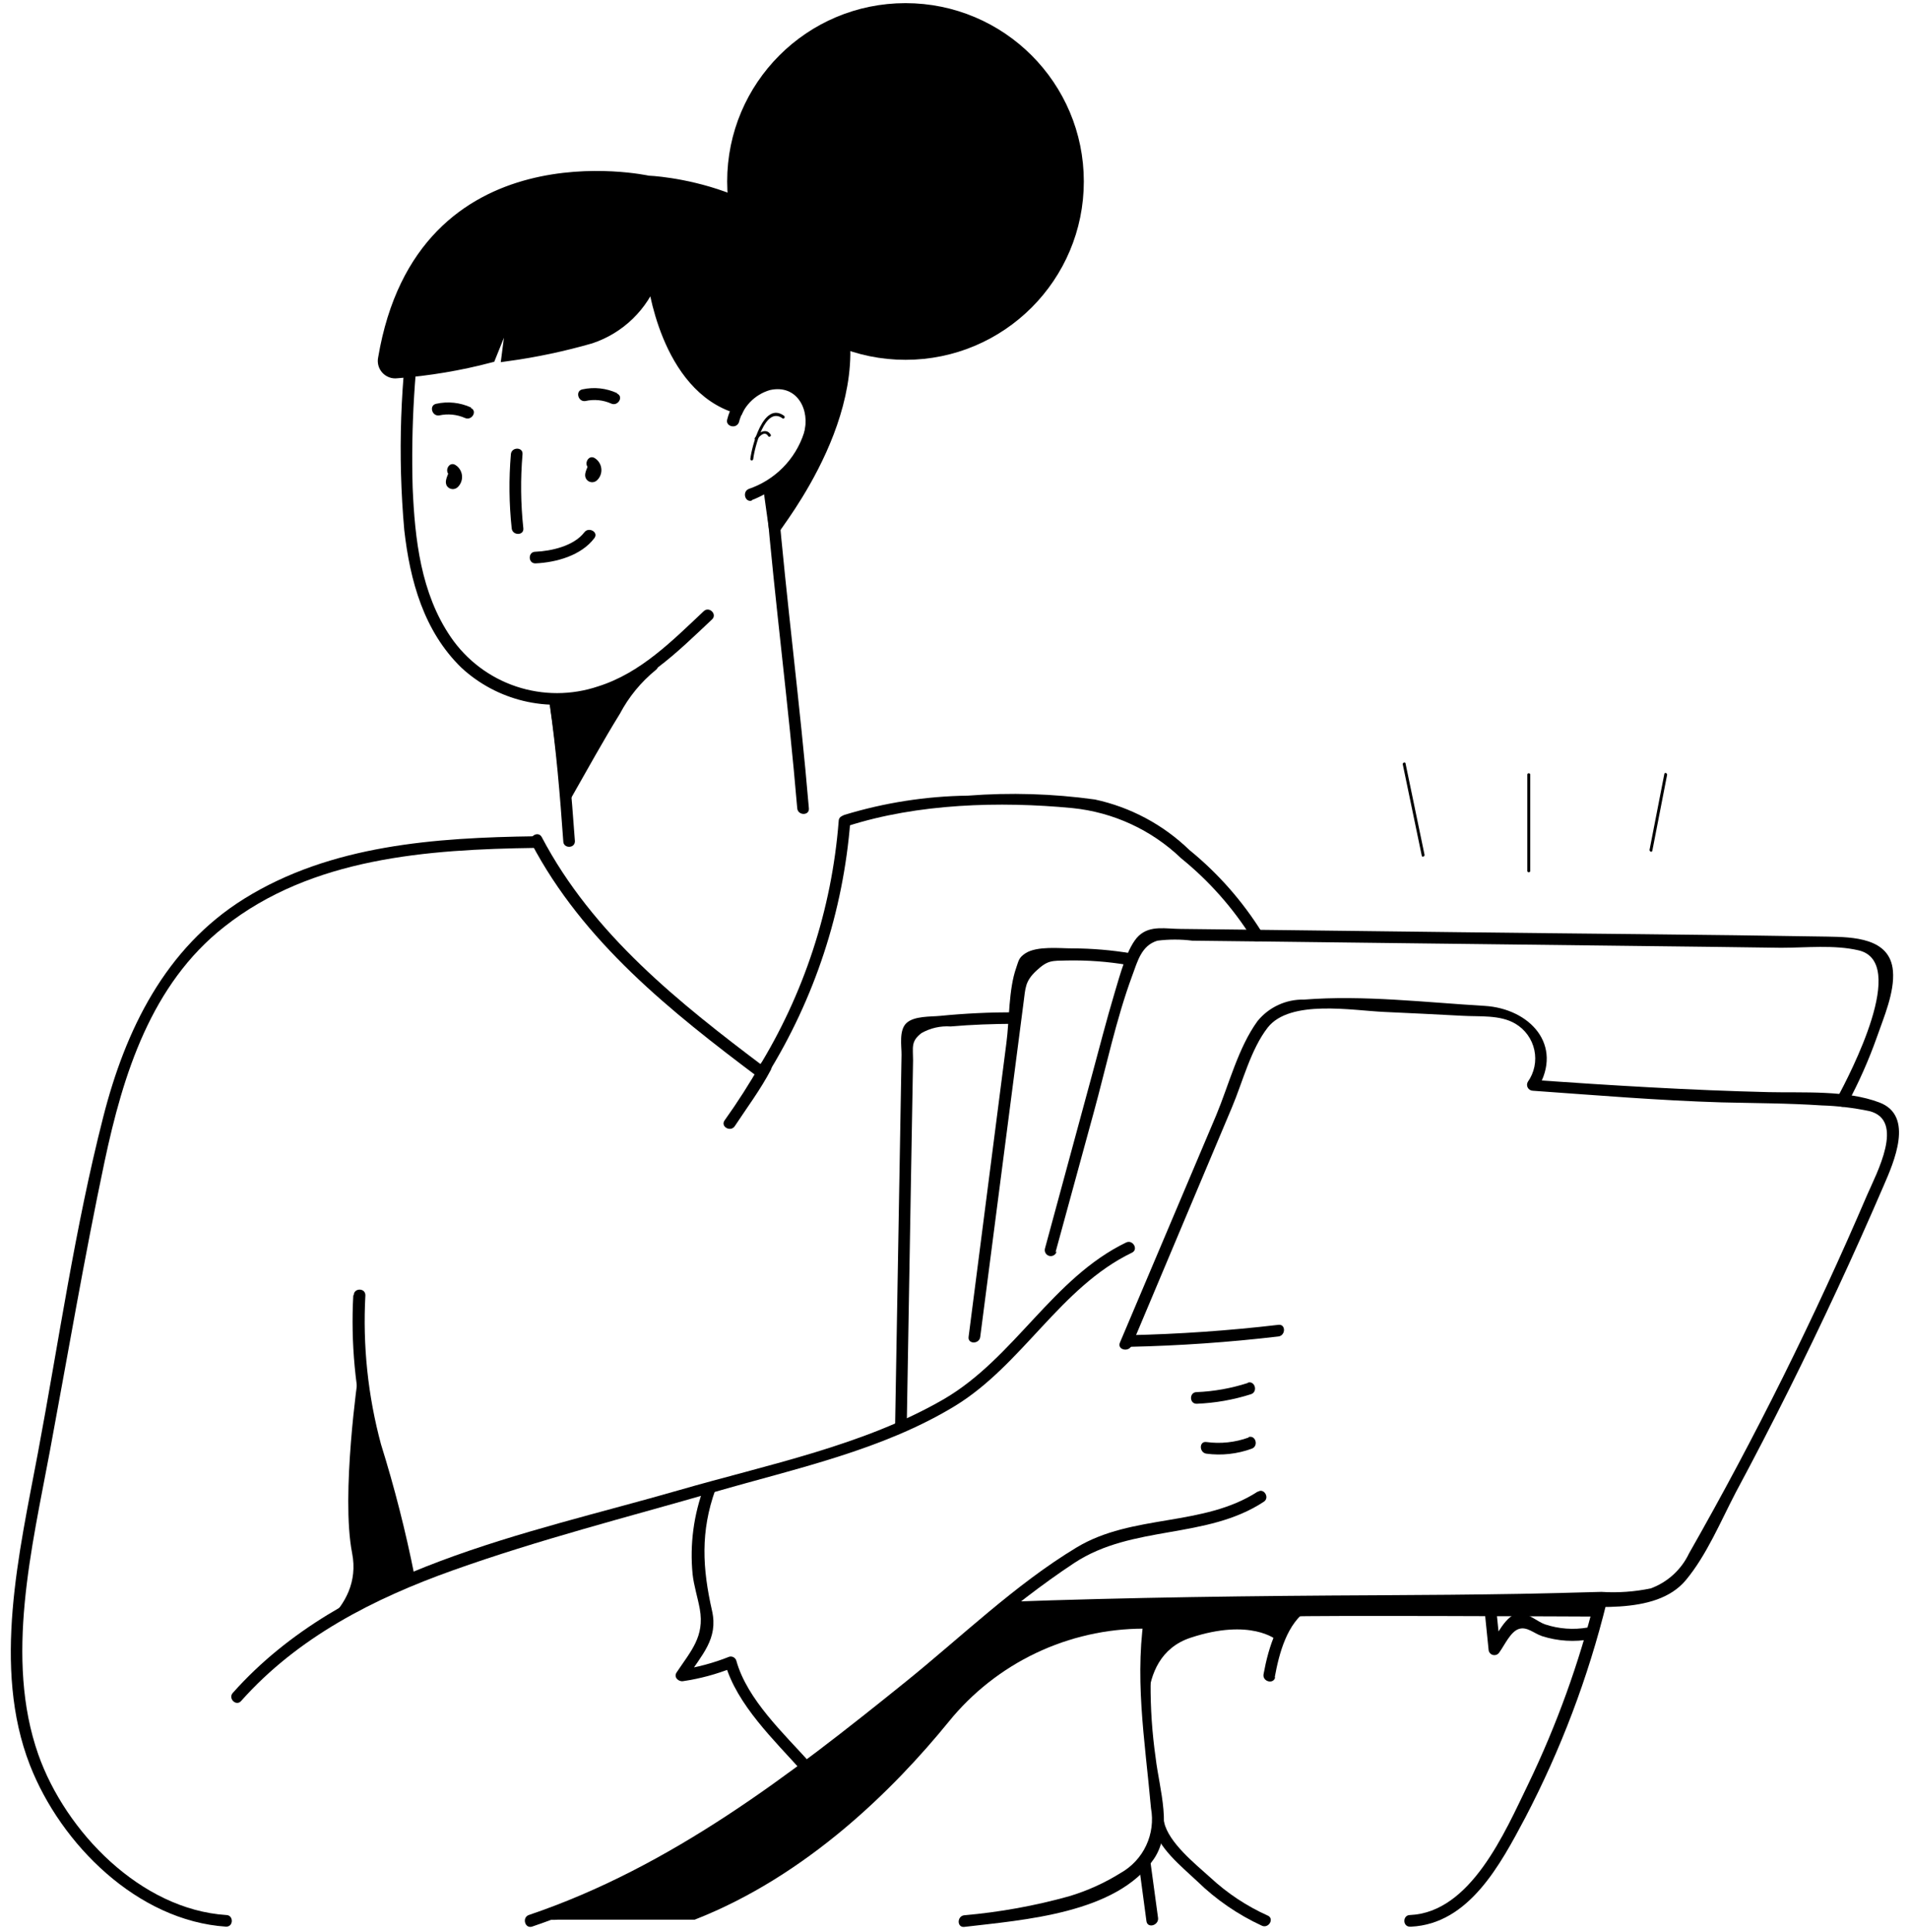 <?xml version="1.0" encoding="UTF-8"?> <svg xmlns="http://www.w3.org/2000/svg" width="164" height="166" viewBox="0 0 164 166" fill="none"> <path d="M35.39 26.261C34.381 32.633 34.159 39.105 34.73 45.531C35.22 49.881 36.41 54.231 39.65 57.371C41.154 58.757 42.987 59.734 44.975 60.212C46.963 60.69 49.041 60.652 51.01 60.101C55.14 59.101 58.17 56.031 61.17 53.211C61.64 52.771 60.93 52.061 60.46 52.501C57.75 55.051 55.04 57.811 51.39 58.961C49.105 59.733 46.63 59.736 44.342 58.971C42.055 58.205 40.08 56.713 38.72 54.721C36.15 50.951 35.64 46.321 35.45 41.881C35.302 36.657 35.617 31.43 36.39 26.261C36.48 25.621 35.48 25.631 35.39 26.261Z" fill="black"></path> <path d="M50.64 40.229C50.64 40.379 50.71 40.449 50.85 40.429L51.29 40.669L51.23 40.579L51.28 40.959C51.28 40.739 51.42 40.539 51.49 40.329C51.71 39.719 50.75 39.459 50.49 40.059C50.36 40.419 50.13 40.819 50.38 41.179C50.431 41.247 50.495 41.304 50.569 41.347C50.643 41.389 50.725 41.415 50.81 41.423C50.895 41.432 50.981 41.422 51.062 41.396C51.142 41.369 51.217 41.326 51.28 41.269C51.416 41.142 51.521 40.987 51.587 40.813C51.653 40.64 51.678 40.454 51.66 40.27C51.643 40.085 51.584 39.907 51.486 39.749C51.389 39.591 51.257 39.458 51.1 39.359C50.56 39.009 50.1 39.879 50.6 40.229H50.64Z" fill="black"></path> <path d="M38.67 40.819C38.67 40.969 38.74 41.039 38.88 41.019L39.32 41.259L39.26 41.169L39.31 41.549C39.31 41.329 39.45 41.129 39.52 40.919C39.74 40.309 38.78 40.049 38.52 40.649C38.39 41.009 38.17 41.419 38.41 41.769C38.461 41.837 38.525 41.894 38.599 41.937C38.673 41.979 38.755 42.005 38.84 42.013C38.925 42.022 39.01 42.012 39.091 41.986C39.172 41.959 39.247 41.916 39.31 41.859C39.446 41.732 39.55 41.577 39.616 41.403C39.682 41.23 39.708 41.044 39.69 40.859C39.673 40.675 39.613 40.497 39.516 40.339C39.419 40.181 39.287 40.047 39.13 39.949C38.59 39.599 38.13 40.469 38.63 40.819H38.67Z" fill="black"></path> <path d="M64.57 42.97C67.66 41.8 71.68 37.92 69.83 34.25C69.487 33.59 68.935 33.061 68.26 32.747C67.586 32.432 66.827 32.349 66.1 32.51C65.23 32.697 64.43 33.125 63.791 33.743C63.151 34.362 62.697 35.147 62.48 36.01C62.28 36.63 63.25 36.89 63.48 36.28C63.643 35.626 63.974 35.026 64.441 34.541C64.908 34.054 65.493 33.699 66.14 33.51C68.49 32.98 69.64 35.25 69.06 37.22C68.696 38.329 68.079 39.338 67.258 40.167C66.437 40.997 65.435 41.624 64.33 42C63.74 42.23 64 43.2 64.6 43L64.57 42.97Z" fill="black"></path> <path d="M67.36 35.721C65.57 34.411 64.57 38.421 64.46 39.431C64.46 39.591 64.69 39.591 64.71 39.431C64.81 38.531 65.71 34.821 67.23 35.941C67.36 36.031 67.48 35.821 67.36 35.721V35.721Z" fill="black"></path> <path d="M66.21 37.341C65.83 36.721 65.13 37.161 64.85 37.621C64.76 37.751 64.98 37.881 65.06 37.741C65.14 37.601 65.67 36.931 65.99 37.461C66.07 37.601 66.29 37.461 66.21 37.341Z" fill="black"></path> <path d="M65.81 42.82C66.57 51.71 67.74 60.55 68.49 69.44C68.55 70.08 69.55 70.08 69.49 69.44C68.74 60.55 67.57 51.71 66.81 42.82C66.76 42.18 65.76 42.17 65.81 42.82Z" fill="black"></path> <path d="M47.21 60.412C47.78 64.342 48.11 68.312 48.39 72.262C48.39 72.902 49.39 72.912 49.39 72.262C49.1 68.262 48.76 64.162 48.17 60.152C48.08 59.512 47.12 59.782 47.17 60.412H47.21Z" fill="black"></path> <path d="M53.12 59.108C51.472 60.026 49.589 60.434 47.71 60.278C47.86 61.278 48.38 65.148 48.65 68.278C52.54 61.518 54.06 58.498 56.08 57.148C53.44 58.708 53.73 58.818 53.12 59.108Z" fill="black"></path> <path d="M52.87 58.681C51.255 59.433 49.491 59.809 47.71 59.781C47.634 59.782 47.558 59.8 47.49 59.834C47.421 59.868 47.361 59.917 47.315 59.978C47.269 60.039 47.237 60.11 47.222 60.185C47.208 60.26 47.21 60.337 47.23 60.411C47.61 63.021 47.91 65.641 48.15 68.261C48.155 68.37 48.194 68.473 48.262 68.558C48.331 68.642 48.424 68.703 48.528 68.731C48.633 68.758 48.744 68.752 48.845 68.713C48.946 68.673 49.032 68.603 49.09 68.511C50.46 66.111 51.79 63.681 53.25 61.321C54.014 59.874 55.061 58.595 56.33 57.561C56.84 57.191 56.33 56.361 55.82 56.701C54.82 57.301 53.9 58.151 52.82 58.701C52.25 58.991 52.75 59.861 53.32 59.561C54.32 59.041 55.32 58.191 56.32 57.561L55.81 56.701C52.26 59.211 50.29 64.381 48.21 68.011L49.14 68.261C48.9 65.551 48.58 62.841 48.14 60.151L47.66 60.781C49.617 60.804 51.553 60.38 53.32 59.541C53.96 59.271 53.45 58.411 52.87 58.681V58.681Z" fill="black"></path> <path d="M43.89 39.019C43.708 41.14 43.731 43.273 43.96 45.389C44.02 46.019 45.02 46.029 44.96 45.389C44.731 43.273 44.708 41.14 44.89 39.019C44.94 38.379 43.94 38.389 43.89 39.019Z" fill="black"></path> <path d="M53.03 33.78C52.093 33.344 51.039 33.228 50.03 33.45C49.4 33.58 49.66 34.55 50.29 34.45C51.034 34.281 51.813 34.358 52.51 34.67C53.09 34.93 53.6 34.07 53.01 33.81L53.03 33.78Z" fill="black"></path> <path d="M40.47 35.008C39.532 34.575 38.478 34.462 37.47 34.688C36.84 34.818 37.1 35.778 37.73 35.688C38.475 35.524 39.252 35.601 39.95 35.908C40.53 36.168 41.04 35.308 40.45 35.048L40.47 35.008Z" fill="black"></path> <path d="M45.99 48.398C47.78 48.319 49.93 47.728 51.06 46.228C51.45 45.718 50.58 45.228 50.2 45.728C49.31 46.898 47.38 47.339 45.99 47.398C45.35 47.398 45.35 48.398 45.99 48.398Z" fill="black"></path> <path d="M34.09 31.998C36.792 31.796 39.47 31.348 42.09 30.658L44.29 25.198L43.6 30.528C46.009 30.195 48.392 29.69 50.73 29.018C51.959 28.609 53.08 27.928 54.01 27.026C54.939 26.124 55.654 25.024 56.1 23.808C56.1 24.048 57.2 33.248 63.42 35.048C63.762 34.248 64.377 33.595 65.155 33.205C65.933 32.815 66.824 32.713 67.67 32.918C70.91 33.498 70.43 39.278 66.07 41.918C66.07 41.918 66.58 45.618 66.56 45.388C66.54 45.158 75.48 34.388 71.56 25.198C67.64 16.008 55.67 15.588 55.67 15.588C55.67 15.588 36.27 11.298 32.98 30.788C32.944 30.946 32.948 31.109 32.989 31.265C33.031 31.421 33.11 31.564 33.219 31.683C33.328 31.802 33.464 31.893 33.616 31.948C33.767 32.003 33.93 32.02 34.09 31.998V31.998Z" fill="black" stroke="black" stroke-miterlimit="10"></path> <path d="M77.79 30.41C85.975 30.41 92.61 23.774 92.61 15.589C92.61 7.405 85.975 0.77 77.79 0.77C69.605 0.77 62.97 7.405 62.97 15.589C62.97 23.774 69.605 30.41 77.79 30.41Z" fill="black" stroke="black" stroke-miterlimit="10"></path> <path d="M45.97 71.84C37.42 71.96 28.42 72.57 20.97 77.21C14.19 81.44 10.77 88.47 8.86 95.99C6.44 105.46 5.05 115.25 3.25 124.85C1.66 133.34 -0.7 143.24 2.57 151.63C5.23 158.45 11.83 165.01 19.43 165.51C20.08 165.51 20.07 164.51 19.43 164.51C12.1 164.03 5.64 157.37 3.29 150.72C0.39 142.47 2.75 132.91 4.29 124.63C5.83 116.35 7.24 108.04 8.98 99.8C10.57 92.3 12.98 84.56 19.26 79.62C26.78 73.67 36.74 72.97 45.95 72.84C46.083 72.84 46.21 72.787 46.303 72.693C46.397 72.6 46.45 72.472 46.45 72.34C46.45 72.207 46.397 72.08 46.303 71.986C46.21 71.892 46.083 71.84 45.95 71.84H45.97Z" fill="black"></path> <path d="M20.71 146.128C25.58 140.648 32.09 137.328 38.91 134.898C46.28 132.268 53.91 130.328 61.43 128.158C68.34 126.158 75.74 124.588 81.96 120.828C87.82 117.288 91.07 110.588 97.25 107.608C97.82 107.328 97.32 106.458 96.74 106.738C90.42 109.798 87.16 116.638 81.11 120.178C74.22 124.178 65.93 125.818 58.35 128.008C45.13 131.818 29.58 134.658 20 145.428C19.57 145.898 20.28 146.608 20.71 146.128Z" fill="black"></path> <path d="M109.83 113.809C105.57 114.309 101.296 114.606 97.01 114.699C96.37 114.699 96.37 115.699 97.01 115.699C101.303 115.606 105.576 115.309 109.83 114.809C110.46 114.729 110.47 113.729 109.83 113.809Z" fill="black"></path> <path d="M107.21 118.8C105.782 119.262 104.299 119.528 102.8 119.59C102.16 119.59 102.16 120.59 102.8 120.59C104.386 120.528 105.957 120.252 107.47 119.77C108.08 119.57 107.82 118.6 107.21 118.77V118.8Z" fill="black"></path> <path d="M107.27 123.488C106.11 123.912 104.864 124.045 103.64 123.878C103 123.788 103.01 124.788 103.64 124.878C104.955 125.052 106.294 124.905 107.54 124.448C108.14 124.228 107.88 123.268 107.27 123.448V123.488Z" fill="black"></path> <path d="M108.06 128.129C103.36 131.189 97.3 130.029 92.48 132.939C87.21 136.119 82.54 140.659 77.76 144.509C67.84 152.509 57.64 160.379 45.43 164.509C44.83 164.719 45.09 165.689 45.7 165.509C57.15 161.619 66.96 154.509 76.3 146.979C81.56 142.759 86.66 137.979 92.3 134.259C97.3 130.969 103.63 132.259 108.57 129.009C109.11 128.659 108.57 127.799 108.07 128.149L108.06 128.129Z" fill="black"></path> <path d="M86.37 138.7C97.06 138.31 107.74 138.18 118.44 138.13C123.2 138.13 127.97 138.07 132.73 137.96C136.4 137.88 142.2 138.89 144.83 135.74C146.62 133.59 147.83 130.67 149.11 128.22C150.67 125.313 152.187 122.383 153.66 119.43C156.534 113.67 159.247 107.83 161.8 101.91C162.7 99.84 164.47 95.85 161.46 94.71C158.62 93.63 154.93 93.89 151.95 93.82C145.18 93.66 138.42 93.24 131.66 92.77L132.09 93.52C134.36 89.75 131.39 86.64 127.54 86.41C122.46 86.11 117.13 85.47 112.03 85.87C111.266 85.852 110.509 86.01 109.815 86.331C109.122 86.651 108.511 87.126 108.03 87.72C106.37 90 105.56 93.23 104.48 95.81L96.21 115.34C95.96 115.94 96.93 116.19 97.21 115.61C99.084 111.163 100.957 106.713 102.83 102.26C103.83 99.89 104.83 97.51 105.83 95.14C106.75 92.97 107.45 90.14 108.91 88.27C110.83 85.83 116.2 86.81 118.91 86.93C121.15 87.03 123.38 87.14 125.62 87.26C127.1 87.35 128.87 87.16 130.18 87.94C130.595 88.184 130.954 88.511 131.235 88.901C131.516 89.291 131.714 89.735 131.814 90.205C131.915 90.675 131.917 91.161 131.819 91.632C131.722 92.102 131.529 92.548 131.25 92.94C131.207 93.016 131.185 93.103 131.185 93.191C131.185 93.279 131.207 93.365 131.251 93.441C131.294 93.518 131.356 93.582 131.432 93.627C131.507 93.672 131.592 93.698 131.68 93.7C137.06 94.08 142.52 94.54 147.91 94.7C150.77 94.77 153.63 94.77 156.49 94.96C157.872 95.003 159.247 95.167 160.6 95.45C163.68 96.23 161.22 100.77 160.4 102.66C155.885 113.204 150.777 123.483 145.1 133.45C144.44 134.839 143.263 135.916 141.82 136.45C140.424 136.741 138.994 136.842 137.57 136.75C135.25 136.82 132.93 136.87 130.57 136.92C126.51 136.99 122.46 137.02 118.41 137.04C107.71 137.09 97.03 137.22 86.34 137.61C85.7 137.61 85.69 138.61 86.34 138.61L86.37 138.7Z" fill="black"></path> <path d="M90.68 107.569L93.96 95.569C95.03 91.669 95.88 87.569 97.27 83.809C97.72 82.599 98.05 81.229 99.43 80.809C100.426 80.683 101.434 80.683 102.43 80.809L109.37 80.889L121.77 81.039L147.05 81.339L153 81.419C155.12 81.419 157.6 81.149 159.67 81.639C163.97 82.639 158.97 92.179 157.83 94.329C157.53 94.889 158.4 95.399 158.7 94.829C159.691 92.986 160.54 91.071 161.24 89.099C161.82 87.429 162.78 85.229 162.62 83.409C162.38 80.549 159.18 80.499 156.97 80.459C146.39 80.279 135.81 80.209 125.24 80.079L109.37 79.889L101.44 79.799C100.17 79.799 98.82 79.459 97.83 80.389C96.84 81.319 96.19 83.859 95.77 85.239C95.05 87.639 94.43 90.079 93.77 92.509L89.77 107.259C89.736 107.392 89.755 107.532 89.825 107.651C89.894 107.769 90.007 107.854 90.14 107.889C90.273 107.923 90.414 107.904 90.532 107.834C90.65 107.765 90.736 107.652 90.77 107.519L90.68 107.569Z" fill="black"></path> <path d="M84.21 114.851L86.71 95.551L87.93 86.141C88.1 84.901 88.04 84.311 89.03 83.391C90.02 82.471 90.35 82.541 91.66 82.511C93.422 82.475 95.183 82.606 96.92 82.901C97.55 83.001 97.82 82.031 97.19 81.901C95.511 81.618 93.812 81.474 92.11 81.471C91.06 81.471 89.11 81.251 88.11 81.881C87.5 82.281 87.52 82.521 87.3 83.141C86.64 85.011 86.72 87.631 86.46 89.581L83.21 114.851C83.13 115.481 84.13 115.481 84.21 114.851Z" fill="black"></path> <path d="M87.13 86.959C85 86.959 82.88 87.059 80.76 87.269C79.94 87.349 78.53 87.269 77.87 87.889C77.21 88.509 77.46 89.889 77.45 90.609L77.34 96.959L76.9 122.339C76.9 122.472 76.953 122.599 77.046 122.693C77.14 122.787 77.267 122.839 77.4 122.839C77.532 122.839 77.66 122.787 77.754 122.693C77.847 122.599 77.9 122.472 77.9 122.339L78.26 101.339L78.44 91.089C78.44 89.949 78.24 89.459 79.16 88.749C79.922 88.316 80.795 88.117 81.67 88.179C83.49 88.019 85.31 87.959 87.13 87.949C87.263 87.949 87.39 87.897 87.484 87.803C87.577 87.709 87.63 87.582 87.63 87.449C87.63 87.317 87.577 87.189 87.484 87.096C87.39 87.002 87.263 86.949 87.13 86.949V86.959Z" fill="black"></path> <path d="M98.44 137.95C97.37 143.85 98.36 149.44 98.88 155.33C99.08 156.414 98.936 157.534 98.468 158.533C98 159.532 97.231 160.359 96.27 160.9C94.889 161.76 93.399 162.433 91.84 162.9C88.897 163.719 85.884 164.265 82.84 164.53C82.2 164.6 82.2 165.6 82.84 165.53C87.9 164.93 95.92 164.39 99.13 159.69C100.8 157.23 99.59 153.69 99.28 151C98.676 146.766 98.703 142.466 99.36 138.24C99.48 137.61 98.51 137.34 98.36 137.98L98.44 137.95Z" fill="black"></path> <path d="M97.85 160.259L98.49 165.039C98.58 165.679 99.54 165.409 99.49 164.779L98.84 159.999C98.76 159.359 97.79 159.629 97.84 160.259H97.85Z" fill="black"></path> <path d="M99.03 156.789C99.48 158.739 101.45 160.289 102.85 161.609C104.472 163.19 106.353 164.481 108.41 165.429C108.99 165.689 109.5 164.819 108.91 164.559C107.108 163.749 105.45 162.651 104 161.309C102.64 160.079 100.41 158.309 100 156.519C99.85 155.889 98.89 156.159 99 156.789H99.03Z" fill="black"></path> <path d="M121.21 165.511C126.21 165.281 128.91 160.141 131.02 156.171C134.088 150.308 136.438 144.097 138.02 137.671C138.18 137.041 137.21 136.781 137.02 137.401C135.653 142.876 133.73 148.197 131.28 153.281C129.28 157.401 126.36 164.281 121.13 164.511C120.49 164.511 120.48 165.511 121.13 165.511H121.21Z" fill="black"></path> <path d="M109.51 144.092C109.89 142.022 110.56 139.432 112.43 138.222C112.96 137.862 112.43 137.002 111.92 137.352C109.81 138.732 108.98 141.472 108.55 143.822C108.44 144.452 109.4 144.722 109.55 144.092H109.51Z" fill="black"></path> <path d="M72.82 70.96C78.82 69.03 85.89 68.82 92.14 69.42C95.644 69.777 98.927 71.294 101.47 73.73C103.87 75.675 105.931 78.003 107.57 80.62C107.88 81.18 108.74 80.68 108.43 80.12C106.755 77.423 104.643 75.024 102.18 73.02C99.933 70.843 97.12 69.339 94.06 68.68C90.446 68.18 86.788 68.07 83.15 68.35C79.557 68.397 75.988 68.953 72.55 70C71.94 70.19 72.2 71.16 72.82 71V70.96Z" fill="black"></path> <path d="M45.64 72.419C50.1 80.909 57.64 86.909 65.19 92.579C65.305 92.642 65.439 92.658 65.566 92.625C65.692 92.591 65.801 92.51 65.87 92.399C69.983 85.794 72.446 78.296 73.05 70.539C73.05 69.899 72.05 69.909 72.05 70.539C71.459 78.113 69.059 85.435 65.05 91.889L65.73 91.709C58.34 86.149 50.93 80.259 46.54 71.909C46.24 71.349 45.38 71.849 45.68 72.419H45.64Z" fill="black"></path> <path d="M60.5 127.7C59.592 130.1 59.25 132.676 59.5 135.23C59.61 136.23 59.94 137.23 60.12 138.23C60.54 140.6 59.35 141.83 58.12 143.68C57.86 144.09 58.29 144.48 58.68 144.42C60.13 144.208 61.55 143.825 62.91 143.28L62.3 142.93C63.3 146.45 66.54 149.52 68.91 152.17C69.34 152.65 70.05 151.94 69.62 151.46C67.35 148.93 64.19 146.01 63.26 142.67C63.225 142.543 63.141 142.435 63.027 142.37C62.913 142.304 62.777 142.286 62.65 142.32C61.29 142.864 59.87 143.243 58.42 143.45L58.98 144.19C60.29 142.14 61.72 140.8 61.17 138.37C60.34 134.71 60.17 131.56 61.46 127.97C61.68 127.37 60.71 127.11 60.46 127.7H60.5Z" fill="black"></path> <path d="M127.48 137.75L127.88 141.69C127.881 141.799 127.918 141.905 127.985 141.991C128.052 142.078 128.145 142.14 128.25 142.168C128.356 142.196 128.467 142.189 128.568 142.148C128.669 142.107 128.754 142.034 128.81 141.94C129.25 141.34 129.76 140.18 130.47 139.94C131.18 139.7 131.78 140.32 132.47 140.55C133.83 140.986 135.277 141.075 136.68 140.81C137.31 140.71 137.04 139.74 136.41 139.81C135.18 140.026 133.915 139.934 132.73 139.54C132.08 139.32 131.26 138.54 130.52 138.6C129.41 138.6 128.52 140.6 127.96 141.42L128.89 141.67L128.49 137.73C128.42 137.1 127.42 137.09 127.49 137.73L127.48 137.75Z" fill="black"></path> <path d="M30.35 111.269C30.128 115.356 30.512 119.454 31.49 123.429C32.49 127.549 33.93 131.429 34.61 135.639C34.71 136.269 35.68 135.999 35.61 135.369C34.852 131.554 33.89 127.782 32.73 124.069C31.607 119.9 31.154 115.58 31.39 111.269C31.39 110.619 30.39 110.629 30.39 111.269H30.35Z" fill="black"></path> <path d="M63.11 96.761C64.16 95.171 65.33 93.602 66.22 91.912C66.52 91.341 65.65 90.832 65.35 91.401C64.397 93.073 63.359 94.696 62.24 96.261C61.89 96.791 62.75 97.261 63.11 96.761Z" fill="black"></path> <path d="M98.81 138.68C99.29 137.53 98.07 137.849 98.07 137.849C98.07 137.849 89.73 138.409 87.62 138.199C85.51 137.989 85.55 138.879 85.55 138.879L78.97 144.18C78.97 144.18 75.2 147.179 67.31 153.259C61.332 157.68 54.829 161.341 47.95 164.159C45.58 165.109 47.95 164.909 47.95 164.909H59.68C69.34 161.129 76.81 153.669 81.5 147.909C83.523 145.411 86.078 143.396 88.98 142.012C91.881 140.628 95.055 139.91 98.27 139.909H98.63" fill="black"></path> <path d="M30.78 118.102C30.78 118.102 29.27 128.422 30.25 133.422C31.23 138.422 25.7 140.932 25.7 140.932C27.916 139.798 30.063 138.536 32.13 137.152C33.46 136.052 35.38 136.742 34.84 134.012C34.3 131.282 32.56 125.872 32.56 125.872L30.78 118.102Z" fill="black"></path> <path d="M98.92 149.82C98.86 149.65 97.11 142.4 102.28 140.69C107.45 138.98 109.65 140.87 109.65 140.87C109.65 140.87 110.4 138.99 111 138.87C111.6 138.75 137.11 138.87 137.11 138.87C137.11 138.87 138.56 136.94 136.28 137.41C134 137.88 101.39 137.81 101.39 137.81C101.39 137.81 98.06 136.66 98.48 141.26" fill="black"></path> <path d="M120.51 65.661L122.14 73.501C122.14 73.661 122.41 73.591 122.38 73.431L120.75 65.591C120.75 65.431 120.48 65.501 120.51 65.661Z" fill="black"></path> <path d="M131.21 66.52V74.77C131.205 74.789 131.204 74.81 131.207 74.83C131.211 74.849 131.219 74.868 131.231 74.884C131.243 74.9 131.259 74.913 131.277 74.922C131.295 74.931 131.315 74.936 131.335 74.936C131.355 74.936 131.375 74.931 131.393 74.922C131.411 74.913 131.427 74.9 131.439 74.884C131.451 74.868 131.459 74.849 131.463 74.83C131.467 74.81 131.466 74.789 131.46 74.77V66.52C131.452 66.493 131.436 66.469 131.413 66.452C131.391 66.435 131.363 66.426 131.335 66.426C131.307 66.426 131.279 66.435 131.257 66.452C131.234 66.469 131.218 66.493 131.21 66.52V66.52Z" fill="black"></path> <path d="M142.98 66.489L141.71 73.009C141.71 73.169 141.92 73.239 141.95 73.079L143.22 66.559C143.22 66.399 143.01 66.329 142.98 66.489Z" fill="black"></path> </svg> 